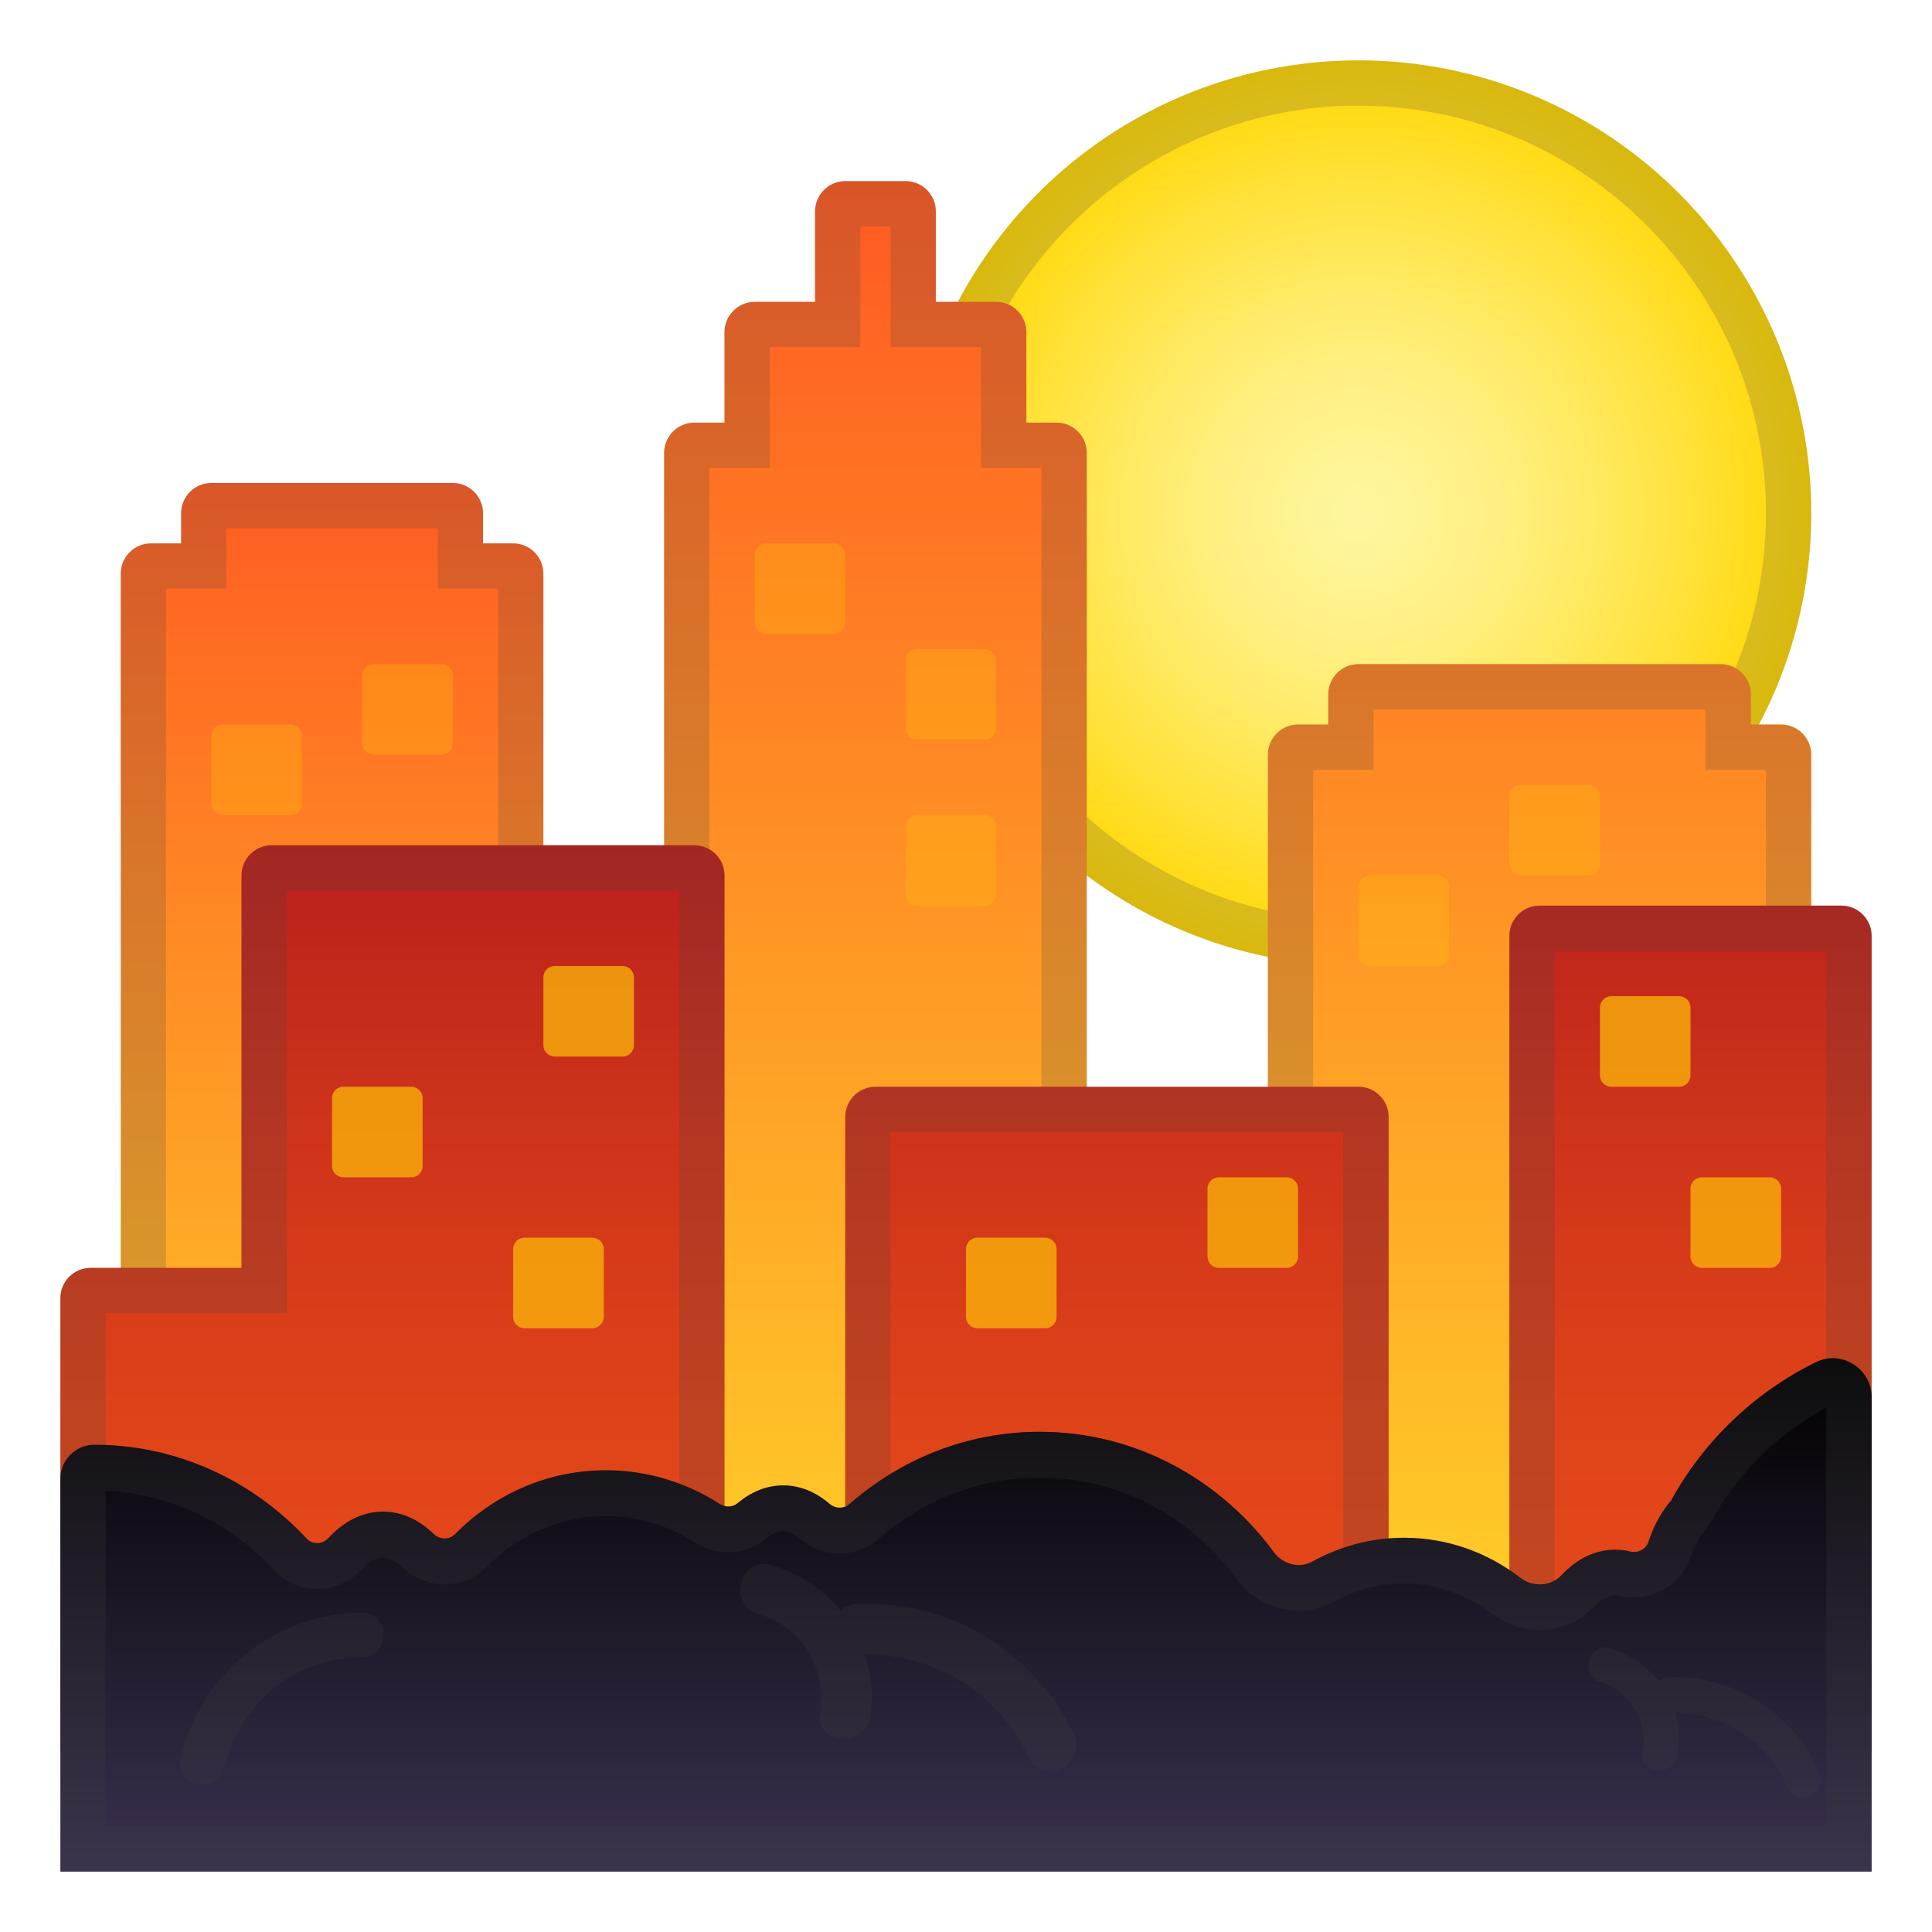 <svg enable-background="new 0 0 128 128" viewBox="0 0 128 128" xmlns="http://www.w3.org/2000/svg" xmlns:xlink="http://www.w3.org/1999/xlink"><radialGradient id="g" cx="90" cy="34" r="30" gradientUnits="userSpaceOnUse"><stop stop-color="#FFF59D" offset="0"/><stop stop-color="#FFF496" offset=".122"/><stop stop-color="#FFF083" offset=".3"/><stop stop-color="#FFEA63" offset=".512"/><stop stop-color="#FFE137" offset=".75"/><stop stop-color="#FFD600" offset="1"/></radialGradient><circle cx="90" cy="34" r="30" fill="url(#g)"/><g opacity=".2"><path d="m90 7c14.89 0 27 12.11 27 27s-12.11 27-27 27-27-12.11-27-27 12.11-27 27-27m0-3c-16.57 0-30 13.43-30 30s13.43 30 30 30 30-13.43 30-30-13.43-30-30-30z" fill="#424242"/></g><linearGradient id="f" x1="22" x2="22" y1="104.01" y2="28.774" gradientUnits="userSpaceOnUse"><stop stop-color="#FFCA28" offset="0"/><stop stop-color="#FF5722" offset="1"/></linearGradient><path d="m34 36h-2v-2c0-1.1-0.9-2-2-2h-16c-1.1 0-2 0.9-2 2v2h-2c-1.1 0-2 0.9-2 2v70h28v-70c0-1.1-0.9-2-2-2z" fill="url(#f)"/><linearGradient id="e" x1="82" x2="82" y1="104.35" y2="10.22" gradientUnits="userSpaceOnUse"><stop stop-color="#FFCA28" offset="0"/><stop stop-color="#FF5722" offset="1"/></linearGradient><path d="m118 48h-2v-2c0-1.1-0.9-2-2-2h-24c-1.1 0-2 0.9-2 2v2h-2c-1.1 0-2 0.9-2 2v54h-12v-74c0-1.1-0.9-2-2-2h-2v-6c0-1.1-0.9-2-2-2h-4v-6c0-1.1-0.9-2-2-2h-4c-1.1 0-2 0.9-2 2v6h-4c-1.1 0-2 0.9-2 2v6h-2c-1.1 0-2 0.9-2 2v86h76v-66c0-1.1-0.9-2-2-2z" fill="url(#e)"/><g opacity=".2"><path d="m29 35v4h4v66h-22v-66h4v-4h14m1-3h-16c-1.1 0-2 0.9-2 2v2h-2c-1.1 0-2 0.9-2 2v70h28v-70c0-1.1-0.9-2-2-2h-2v-2c0-1.1-0.9-2-2-2z" fill="#424242"/></g><g opacity=".2"><path d="m59 15v8h6v8h4v76h18v-56h4v-4h22v4h4v62h-70v-82h4v-8h6v-8h2m1-3h-4c-1.1 0-2 0.9-2 2v6h-4c-1.1 0-2 0.9-2 2v6h-2c-1.1 0-2 0.9-2 2v86h76v-66c0-1.1-0.9-2-2-2h-2v-2c0-1.1-0.9-2-2-2h-24c-1.1 0-2 0.9-2 2v2h-2c-1.1 0-2 0.9-2 2v54h-12v-74c0-1.1-0.9-2-2-2h-2v-6c0-1.1-0.9-2-2-2h-4v-6c0-1.1-0.9-2-2-2z" fill="#424242"/></g><defs><path id="d" d="m118 48h-2v-2c0-1.1-0.9-2-2-2h-24c-1.1 0-2 0.9-2 2v2h-2c-1.1 0-2 0.9-2 2v54h-12v-74c0-1.1-0.9-2-2-2h-2v-6c0-1.1-0.9-2-2-2h-4v-6c0-1.1-0.9-2-2-2h-4c-1.1 0-2 0.9-2 2v6h-4c-1.1 0-2 0.9-2 2v6h-2c-1.1 0-2 0.9-2 2v86h76v-66c0-1.1-0.9-2-2-2z"/></defs><clipPath><use xlink:href="#d"/></clipPath><defs><path id="c" d="m34 36h-2v-2c0-1.1-0.9-2-2-2h-16c-1.1 0-2 0.9-2 2v2h-2c-1.1 0-2 0.9-2 2v70h28v-70c0-1.1-0.9-2-2-2z"/></defs><clipPath><use xlink:href="#c"/></clipPath><linearGradient id="b" x1="64" x2="64" y1="109.89" y2="53.442" gradientUnits="userSpaceOnUse"><stop stop-color="#E64A19" offset="0"/><stop stop-color="#DF4319" offset=".275"/><stop stop-color="#CC311B" offset=".671"/><stop stop-color="#B71C1C" offset="1"/></linearGradient><path d="m122 60h-20c-1.1 0-2 0.9-2 2v42h-8v-30c0-1.1-0.9-2-2-2h-32c-1.1 0-2 0.9-2 2v38h-8v-54c0-1.1-0.9-2-2-2h-28c-1.1 0-2 0.9-2 2v26h-10c-1.1 0-2 0.9-2 2v30h120v-54c0-1.1-0.9-2-2-2z" fill="url(#b)"/><g fill="#FFC107" opacity=".7"><path d="m67.25 112h-4.5c-0.41 0-0.75-0.34-0.75-0.75v-4.5c0-0.41 0.34-0.75 0.75-0.75h4.5c0.41 0 0.75 0.34 0.75 0.75v4.5c0 0.41-0.34 0.75-0.75 0.75z"/><path d="m69.25 88h-4.5c-0.41 0-0.75-0.34-0.75-0.75v-4.5c0-0.41 0.34-0.75 0.75-0.75h4.5c0.41 0 0.75 0.34 0.75 0.75v4.5c0 0.41-0.34 0.75-0.75 0.75z"/><path d="m85.25 84h-4.5c-0.41 0-0.75-0.34-0.75-0.75v-4.5c0-0.41 0.34-0.75 0.75-0.75h4.5c0.41 0 0.75 0.34 0.75 0.75v4.5c0 0.41-0.34 0.75-0.75 0.75z"/><path d="m111.25 72h-4.5c-0.41 0-0.75-0.34-0.75-0.75v-4.5c0-0.41 0.34-0.75 0.75-0.75h4.5c0.41 0 0.75 0.34 0.75 0.75v4.5c0 0.41-0.34 0.75-0.75 0.75z"/><path d="m117.25 84h-4.5c-0.41 0-0.75-0.34-0.75-0.75v-4.5c0-0.41 0.34-0.75 0.75-0.75h4.5c0.41 0 0.75 0.34 0.75 0.75v4.5c0 0.41-0.34 0.75-0.75 0.75z"/><path d="m41.25 70h-4.5c-0.41 0-0.75-0.34-0.75-0.75v-4.5c0-0.41 0.34-0.75 0.75-0.75h4.5c0.41 0 0.75 0.34 0.75 0.75v4.5c0 0.41-0.34 0.75-0.75 0.75z"/><path d="m27.25 78h-4.5c-0.41 0-0.75-0.34-0.75-0.75v-4.5c0-0.41 0.34-0.75 0.75-0.75h4.5c0.41 0 0.75 0.34 0.75 0.75v4.5c0 0.41-0.34 0.75-0.75 0.75z"/><path d="m39.25 88h-4.5c-0.41 0-0.75-0.34-0.75-0.75v-4.5c0-0.41 0.34-0.75 0.75-0.75h4.5c0.41 0 0.75 0.34 0.75 0.75v4.5c0 0.41-0.34 0.75-0.75 0.75z"/><path d="m15.25 106h-4.5c-0.41 0-0.75-0.34-0.75-0.75v-4.5c0-0.41 0.34-0.75 0.75-0.75h4.5c0.41 0 0.75 0.34 0.75 0.75v4.5c0 0.41-0.34 0.75-0.75 0.75z"/></g><g opacity=".2"><path d="m45 59v54h-38v-26h12v-28h26m76 4v50h-62v-38h30v32h14v-44h18m-75-7h-28c-1.1 0-2 0.9-2 2v26h-10c-1.1 0-2 0.9-2 2v30h120v-54c0-1.1-0.9-2-2-2h-20c-1.1 0-2 0.9-2 2v42h-8v-30c0-1.1-0.9-2-2-2h-32c-1.1 0-2 0.9-2 2v38h-8v-54c0-1.1-0.9-2-2-2z" fill="#424242"/></g><g fill="#FFC107" opacity=".3"><path d="m19.25 54h-4.5c-0.41 0-0.75-0.34-0.75-0.75v-4.5c0-0.41 0.34-0.75 0.75-0.75h4.5c0.41 0 0.75 0.34 0.75 0.75v4.5c0 0.41-0.34 0.75-0.75 0.75z"/><path d="m29.25 50h-4.5c-0.41 0-0.75-0.34-0.75-0.75v-4.5c0-0.41 0.34-0.75 0.75-0.75h4.5c0.41 0 0.75 0.34 0.75 0.75v4.5c0 0.41-0.34 0.75-0.75 0.75z"/><path d="m55.25 42h-4.5c-0.41 0-0.75-0.34-0.75-0.75v-4.5c0-0.41 0.34-0.75 0.75-0.75h4.5c0.41 0 0.75 0.34 0.75 0.75v4.5c0 0.41-0.34 0.75-0.75 0.75z"/><path d="m65.25 49h-4.5c-0.41 0-0.75-0.34-0.75-0.75v-4.5c0-0.41 0.34-0.75 0.75-0.75h4.5c0.41 0 0.75 0.34 0.75 0.75v4.5c0 0.41-0.34 0.75-0.75 0.75z"/><path d="m65.25 60h-4.5c-0.41 0-0.75-0.34-0.75-0.75v-4.5c0-0.41 0.34-0.75 0.75-0.75h4.5c0.41 0 0.75 0.34 0.75 0.75v4.5c0 0.41-0.34 0.75-0.75 0.75z"/><path d="m105.25 58h-4.5c-0.41 0-0.75-0.34-0.75-0.75v-4.5c0-0.41 0.34-0.75 0.75-0.75h4.5c0.41 0 0.75 0.34 0.75 0.75v4.5c0 0.41-0.34 0.75-0.75 0.75z"/><path d="m95.25 64h-4.5c-0.41 0-0.75-0.34-0.75-0.75v-4.5c0-0.41 0.34-0.75 0.75-0.75h4.5c0.41 0 0.75 0.34 0.75 0.75v4.5c0 0.41-0.34 0.75-0.75 0.75z"/></g><defs><rect id="a" x="4" y="84" width="120" height="40"/></defs><clipPath><use xlink:href="#a"/></clipPath><linearGradient id="h" x1="64" x2="64" y1="123.85" y2="90.141" gradientUnits="userSpaceOnUse"><stop stop-color="#3B304F" offset="0"/><stop offset="1"/></linearGradient><path d="m120.3 90.25c-4.06 2-7.41 5.21-9.59 9.17-0.59 0.69-1.07 1.52-1.42 2.51-0.02 0.07-0.05 0.14-0.07 0.21-0.17 0.51-0.7 0.78-1.23 0.65-0.32-0.08-0.64-0.12-0.98-0.12-1.34 0-2.57 0.63-3.57 1.7-0.71 0.76-1.91 0.79-2.73 0.15-2.15-1.66-4.81-2.64-7.69-2.64-2.2 0-4.27 0.58-6.08 1.58-0.87 0.48-1.95 0.18-2.54-0.62-3.56-4.84-9.18-7.98-15.52-7.98-4.8 0-9.18 1.8-12.58 4.77-0.38 0.34-0.94 0.34-1.33 0.01-0.9-0.78-1.95-1.23-3.08-1.23-1.1 0-2.13 0.43-3.01 1.17-0.34 0.29-0.82 0.3-1.2 0.06-2.19-1.41-4.77-2.23-7.54-2.23-3.9 0-7.42 1.62-9.99 4.23-0.39 0.4-1.02 0.37-1.43-0.02-0.95-0.92-2.1-1.47-3.34-1.47-1.36 0-2.61 0.65-3.61 1.74-0.39 0.43-1.06 0.47-1.45 0.05-3.57-3.84-8.59-6.24-14.15-6.22-1.21 0.04-2.17 1.05-2.17 2.26v26.02h120v-31.43c0-1.9-2-3.16-3.7-2.32z" fill="url(#h)"/><path d="m50.2 106.91c3.02 0.93 4.54 3.57 4.13 6.64-0.28 2.14 3.07 2.2 3.35 0.08 0.19-1.41 0.04-2.77-0.37-4.01 4.74-0.01 8.82 2.53 10.88 6.87 0.93 1.95 3.87 0.36 2.95-1.59-2.62-5.52-8.29-8.93-14.39-8.62-0.44 0.02-0.79 0.19-1.06 0.43-1.15-1.38-2.72-2.45-4.57-3.02-2.05-0.64-2.98 2.58-0.92 3.22z" fill="#424242" opacity=".2"/><path d="m106.05 111.43c2.1 0.71 3.11 2.58 2.77 4.72-0.24 1.49 2.1 1.59 2.34 0.12 0.16-0.98 0.08-1.93-0.18-2.81 3.31 0.08 6.12 1.93 7.48 5 0.61 1.38 2.7 0.32 2.09-1.05-1.73-3.91-5.63-6.4-9.9-6.29-0.31 0.01-0.56 0.12-0.75 0.28-0.78-0.99-1.86-1.76-3.14-2.19-1.43-0.49-2.14 1.74-0.71 2.22z" fill="#424242" opacity=".2"/><path d="m24.03 109.78c-4.55 0.1-8.07 2.94-9.2 7.37-0.47 1.84-3.33 1.16-2.87-0.68 1.45-5.68 6.11-9.5 11.99-9.63 1.9-0.04 1.98 2.9 0.08 2.94z" fill="#424242" opacity=".2"/><g opacity=".2"><path d="m121 93.26v27.74h-114v-22.23c4.23 0.2 8.16 2.04 11.13 5.24 0.74 0.8 1.79 1.26 2.88 1.26 1.12 0 2.21-0.48 2.97-1.31 0.32-0.35 0.83-0.77 1.4-0.77 0.4 0 0.82 0.21 1.25 0.62 0.76 0.74 1.77 1.15 2.82 1.15 1.07 0 2.08-0.42 2.83-1.18 2.12-2.15 4.91-3.34 7.85-3.34 2.09 0 4.13 0.61 5.91 1.75 0.66 0.42 1.42 0.65 2.19 0.65 0.94 0 1.84-0.33 2.56-0.93 0.37-0.31 0.74-0.47 1.08-0.47 0.36 0 0.74 0.17 1.12 0.5 0.73 0.63 1.66 0.98 2.62 0.98 0.97 0 1.91-0.35 2.65-1 2.97-2.6 6.74-4.03 10.6-4.03 5.17 0 9.95 2.46 13.1 6.75 0.96 1.3 2.48 2.08 4.07 2.08 0.82 0 1.64-0.21 2.35-0.61 1.44-0.8 2.99-1.2 4.62-1.2 2.13 0 4.15 0.7 5.86 2.01 0.9 0.69 2.02 1.07 3.15 1.07 1.37 0 2.69-0.57 3.61-1.55 0.32-0.34 0.82-0.75 1.38-0.75 0.09 0 0.18 0.01 0.27 0.03 0.32 0.08 0.64 0.11 0.96 0.11 1.73 0 3.26-1.1 3.81-2.73l0.06-0.18c0.21-0.6 0.5-1.12 0.87-1.55l0.2-0.24 0.15-0.27c1.8-3.24 4.44-5.85 7.68-7.6m0.42-3.27c-0.37 0-0.76 0.08-1.12 0.27-4.06 2-7.41 5.21-9.59 9.17-0.59 0.69-1.07 1.52-1.42 2.51-0.02 0.07-0.05 0.14-0.07 0.21-0.14 0.43-0.53 0.69-0.97 0.69-0.09 0-0.17-0.01-0.26-0.03-0.32-0.08-0.64-0.12-0.98-0.12-1.34 0-2.57 0.63-3.57 1.7-0.38 0.4-0.89 0.6-1.42 0.6-0.46 0-0.93-0.15-1.31-0.45-2.15-1.66-4.81-2.64-7.69-2.64-2.2 0-4.27 0.58-6.08 1.58-0.28 0.16-0.59 0.23-0.9 0.23-0.63 0-1.25-0.31-1.65-0.85-3.56-4.84-9.18-7.98-15.52-7.98-4.8 0-9.18 1.8-12.58 4.77-0.19 0.17-0.43 0.26-0.67 0.26-0.23 0-0.47-0.08-0.66-0.25-0.9-0.78-1.95-1.23-3.08-1.23-1.1 0-2.13 0.43-3.01 1.17-0.18 0.15-0.4 0.23-0.63 0.23-0.2 0-0.39-0.06-0.57-0.17-2.19-1.41-4.77-2.23-7.54-2.23-3.9 0-7.42 1.62-9.99 4.23-0.19 0.19-0.44 0.29-0.69 0.29-0.26 0-0.53-0.1-0.74-0.3-0.95-0.92-2.1-1.47-3.34-1.47-1.36 0-2.61 0.65-3.61 1.74-0.21 0.22-0.49 0.34-0.77 0.34-0.25 0-0.5-0.1-0.68-0.3-3.55-3.83-8.54-6.22-14.08-6.22h-0.08c-1.19 0.02-2.15 1.03-2.15 2.24v26.02h120v-31.43c0-1.49-1.23-2.58-2.58-2.58z" fill="#424242"/></g></svg>
